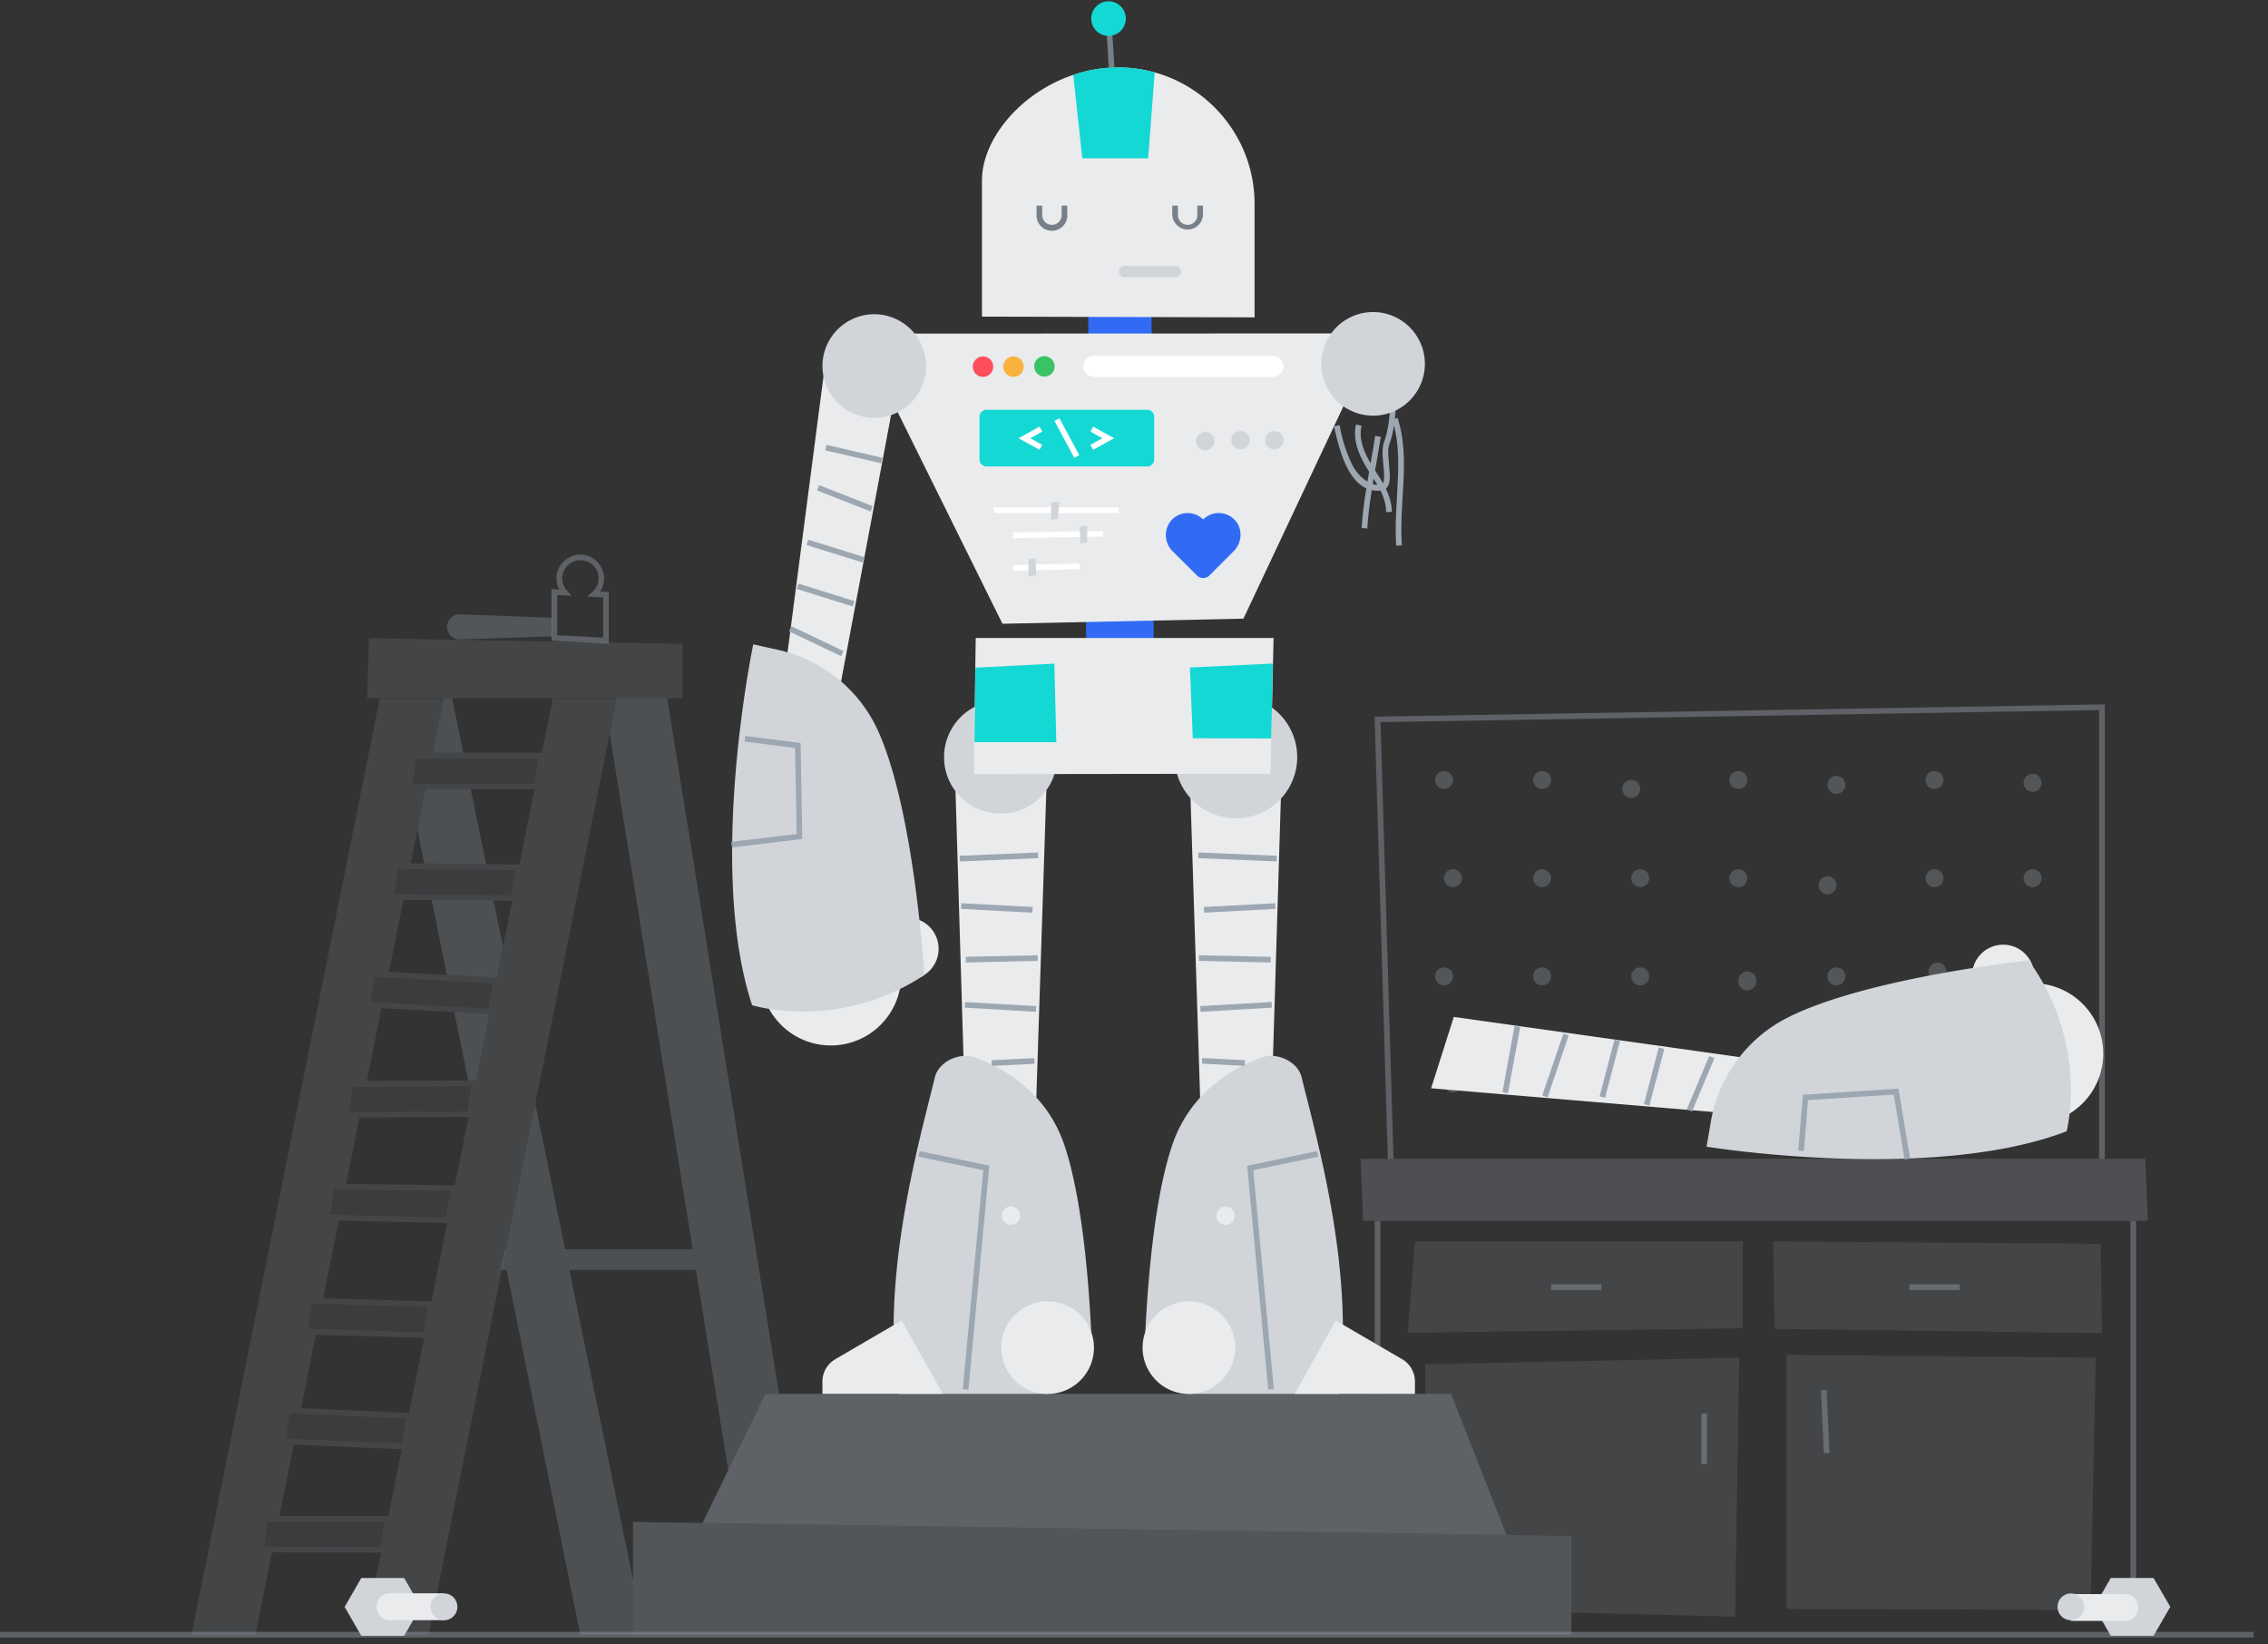 <svg xmlns="http://www.w3.org/2000/svg" fill="none" viewBox="0 0 240 174"><rect x="0" y="0" width="240" height="174" fill="#333333" stroke="none"/><path fill="#9DA7B2" d="M58.41 65.37 48.64 65a1.33 1.33 0 1 0 0 2.66l9.77-.33" opacity=".3"/><path fill="#9DA7B2" fill-rule="evenodd" d="M58.88 61.2a2.52 2.52 0 1 1 4.62 1.4l.92.04v5.47l-6.06-.32v-5.47l.81.05a2.48 2.48 0 0 1-.29-1.16Zm2.52-1.92A1.92 1.92 0 0 0 60 62.5l.49.54-1.52-.08v4.26l4.86.25v-4.26l-1.7-.09.55-.48a1.91 1.91 0 0 0-1.27-3.36Z" clip-rule="evenodd" opacity=".4"/><path fill="#9DA7B2" d="M227.28 129.17h-83.04l-.26-6.55h83.04l.26 6.55Z" opacity=".25"/><g fill="#9DA7B2" opacity=".3"><path d="M153.76 82.53a.95.95 0 1 1-1.9 0 .95.95 0 0 1 1.9 0ZM164.14 82.53a.95.95 0 1 1-1.9 0 .95.95 0 0 1 1.9 0ZM173.57 83.47a.95.95 0 1 1-1.9 0 .95.95 0 0 1 1.9 0ZM184.9 82.53a.95.95 0 1 1-1.9 0 .95.95 0 0 1 1.9 0ZM195.28 83.05a.95.95 0 1 1-1.9 0 .95.95 0 0 1 1.9 0ZM205.66 82.53a.95.95 0 1 1-1.9 0 .95.95 0 0 1 1.9 0ZM216.04 82.83a.95.95 0 1 1-1.9 0 .95.95 0 0 1 1.9 0ZM154.7 92.92a.95.95 0 1 1-1.9 0 .95.95 0 0 1 1.9 0ZM164.14 92.92a.95.95 0 1 1-1.9 0 .95.95 0 0 1 1.9 0ZM174.52 92.92a.95.95 0 1 1-1.9 0 .95.95 0 0 1 1.9 0ZM184.9 92.92a.95.95 0 1 1-1.9 0 .95.95 0 0 1 1.9 0ZM194.33 93.67a.95.95 0 1 1-1.9 0 .95.95 0 0 1 1.9 0ZM205.66 92.92a.95.95 0 1 1-1.9 0 .95.95 0 0 1 1.9 0ZM216.04 92.92a.95.95 0 1 1-1.9 0 .95.95 0 0 1 1.9 0ZM153.76 103.31a.95.95 0 1 1-1.9 0 .95.95 0 0 1 1.9 0ZM164.14 103.31a.95.95 0 1 1-1.9 0 .95.95 0 0 1 1.9 0ZM174.52 103.31a.95.95 0 1 1-1.9 0 .95.95 0 0 1 1.9 0ZM185.84 103.74a.95.95 0 1 1-1.89 0 .95.95 0 0 1 1.9 0ZM195.28 103.31a.95.95 0 1 1-1.9 0 .95.95 0 0 1 1.9 0ZM205.97 102.8a.95.95 0 1 1-1.9 0 .95.95 0 0 1 1.9 0ZM215.6 103.31a.95.95 0 1 1-1.9 0 .95.95 0 0 1 1.9 0ZM154.7 114.65a.95.95 0 1 1-1.9 0 .95.95 0 0 1 1.9 0ZM163.19 114.66a.95.95 0 1 0 0-1.9.95.95 0 0 0 0 1.9ZM174.52 113.7a.95.95 0 1 1-1.9 0 .95.95 0 0 1 1.9 0ZM183.95 114.66a.95.95 0 1 0 0-1.9.95.95 0 0 0 0 1.9ZM195.28 114.65a.95.95 0 1 1-1.9 0 .95.95 0 0 1 1.9 0ZM204.71 114.66a.95.95 0 1 0 0-1.9.95.95 0 0 0 0 1.9ZM216.04 113.7a.95.95 0 1 1-1.9 0 .95.95 0 0 1 1.9 0Z"/></g><g fill="#9DA7B2" opacity=".4"><path d="M164.14 136.5h5.32v-.6h-5.32v.6ZM202.05 136.5h5.32v-.6h-5.32v.6ZM180.64 154.9v-5.33h-.6v5.33h.6ZM193.29 147.07l.31 6.67-.6.03-.31-6.68.6-.02Z"/></g><g fill="#9DA7B2" opacity=".16"><path d="M38.85 73.89h33.38v-5.76l-33.18-.6-.2 6.36Z"/><path fill-rule="evenodd" d="m20.26 173 19.92-99.06h6.78l-1.15 5.71h11.53l1.15-5.71h6.77L45.34 173h-6.77l1.75-8.71-11.53-.04-1.76 8.75h-6.77Zm7.68-9.34.4-2.66 12.31.04-.38 2.66-12.33-.04Zm3.15-10.8-1.52 7.55 11.52.03 1.43-7.1-11.43-.48Zm13.8-11.3-1.6 7.94-11.43-.5 1.56-7.77 11.47.33Zm-14.65 10.66.44-2.66 12.27.52-.41 2.67-12.3-.53Zm2.35-11.62.45-2.66 12.2.36-.42 2.66-12.23-.36Zm3.26-11.45-1.65 8.22 11.46.34 1.67-8.29-11.48-.27Zm13.74-10.97-1.45 7.23-11.5-.13 1.4-7.03 11.55-.07Zm-14.62 10.35.4-2.66 12.35.13-.57 2.82-12.18-.29Zm1.96-10.87.4-2.66 12.54-.08-.38 2.66-12.56.08Zm3.44-11-1.55 7.73 11.55-.07 1.41-7.02-11.4-.63ZM54.2 95.33l-1.64 8.14-11.4-.64 1.53-7.62 11.51.12Zm-15 10.68.45-2.67 12.45.7-.42 2.67-12.48-.7ZM41.7 94.6l.43-2.66 12.35.13-.4 2.66-12.38-.13Zm3.33-11.08-1.57 7.83 11.5.12 1.6-7.95H45.03Zm11.92-3.26-.38 2.66h-12.9l.4-2.66h12.88Z" clip-rule="evenodd"/><path d="m187.8 140.61 34.63.45-.13-9.45-34.68-.25.18 9.25ZM148.96 141.02l35.46-.47v-9.2h-34.68l-.78 9.67ZM150.82 162.3l15.47.23v8.1l17.32.43.43-27.4-33.22.7v3.12h2.74l5.87 14.94-8.6-.13v.01ZM189.04 170.24l32.18.11.55-26.69-32.73-.3v26.88Z"/></g><path fill="#9DA7B2" d="m159.43 162.42-85.09-1.27 6.64-13.66h72.58l5.87 14.93Z" opacity=".4"/><path fill="#9DA7B2" d="m166.29 162.53-99.3-1.49v11.93h99.3v-10.44Z" opacity=".3"/><g fill="#9DA7B2" opacity=".4"><path d="M222.73 74.52v48.1h-.6V75.13l-76.04 1.28 1.37 46.2-.6.02-1.4-46.8 77.27-1.3ZM146.07 129.2v18.28h-.6V129.2h.6ZM146.07 162.22h-.6.6Z"/><path d="M226.04 172.66V129.2h-.6v43.47H0v.6h238.47v-.6h-12.43Z"/></g><g fill="#9DA7B2" opacity=".08"><path d="m56.57 82.91.38-2.66H44.07l-.4 2.66h12.9ZM51.67 106.7l.42-2.67-12.45-.7-.45 2.67 12.48.7ZM49.5 117.58l.37-2.66-12.53.08-.4 2.66 12.55-.08ZM44.82 140.96l.42-2.66-12.2-.36-.45 2.66 12.23.36ZM42.54 152.75l.4-2.67-12.26-.52-.44 2.66 12.3.53ZM40.27 163.7l.38-2.66-12.3-.04-.4 2.66 12.32.04ZM54.08 94.72l.4-2.66-12.35-.13-.43 2.66 12.38.13ZM47.15 128.82l.57-2.82-12.34-.13-.41 2.66 12.18.29Z"/></g><g fill="#9DA7B2" opacity=".25"><path d="m45.03 83.51-.85 4.25.72 3.6 6.54.07-1.63-7.92h-4.78ZM45.8 79.65h3.22l-1.18-5.76h-.87l-1.16 5.76ZM52.23 95.3l-6.54-.07 1.6 7.93 5.26.3.67-3.33-.99-4.83ZM51.78 107.3l-3.7-.2 1.47 7.23.82-.01 1.41-7.02ZM53.55 132.2h-.1l-.44 2.17h.6l7.8 38.6H67v-5.77l-6.75-32.83 13.4-.02 3.41 21.2 3.92-8.07h1.46L70.6 73.88h-5.33l-.75 3.74 8.78 54.56-13.5.01-3.16-15.4-3.1 15.4ZM78.8 161.22l5.87.09-5.87-.09Z"/></g><path fill="#E9EBED" d="m94.64 42.07-6.08 32.4-5.78-1.17 4.43-33.98 7.43 2.75ZM94.95 100.7a7.45 7.45 0 1 1-14.06 4.94 7.45 7.45 0 0 1 14.06-4.94ZM96.06 97.1a3.28 3.28 0 0 1-.05 6.58l.05-6.57ZM208.7 103.6a3.29 3.29 0 1 1 6.56-.26l-6.56.25ZM212.34 104.58a7.44 7.44 0 1 1 5.57 13.8 7.44 7.44 0 0 1-5.57-13.8ZM153.85 107.6l32.64 4.59-.9 5.83-34.15-2.87 2.4-7.55ZM125.88 81.26l1.2 37.48 7.4.56 1.22-40.02-9.82 1.98ZM110.8 81.26l-1.22 37.48-7.4.56-1.2-40.02 9.81 1.98Z"/><path fill="#9DA7B2" fill-rule="evenodd" d="M147.03 46.98c.23-.63.37-1.28.48-1.95.48 1.85.5 3.82.4 5.85l-.08 1.68c-.1 1.72-.2 3.47-.08 5.18l.6-.04c-.12-1.67-.03-3.37.07-5.08l.1-1.71c.1-2.27.07-4.55-.63-6.7l-.29.1c.08-.7.12-1.42.16-2.1l-.6-.04c-.09 1.6-.18 3.2-.7 4.6-.15.43-.17.95-.15 1.45l.08 1.05.05.49c.03.49.04.9-.02 1.18a.8.8 0 0 1-.07.2c-.26-.47-.55-.9-.82-1.33l-.02-.03.11-.62.5-2.94-.6-.1c-.14.96-.31 1.93-.48 2.9-.73-1.23-1.28-2.63-.96-3.97l-.58-.14c-.43 1.78.47 3.58 1.34 4.93l.04.07-.18 1.05a4.5 4.5 0 0 1-1.54-1.65 15.45 15.45 0 0 1-1.4-4.33l-.59.13c.44 1.99 1.24 5.58 3.42 6.56-.23 1.4-.41 2.8-.5 4.2l.6.05c.08-1.36.26-2.71.47-4.06.29.06.6.08.92.05.35.71.6 1.45.6 2.27l.6-.01c0-.9-.27-1.7-.63-2.46a.98.98 0 0 0 .1-.1c.13-.15.21-.34.25-.54.1-.38.07-.88.03-1.36l-.04-.52-.08-.99c-.02-.5 0-.91.12-1.22Zm-1.77 4.24c.17.05.34.08.5.1l-.4-.67-.1.57Z" clip-rule="evenodd"/><path fill="#316BF4" d="m122.14 75.7-7.28.93.34-47.62h6.62l.32 46.69Z"/><path fill="#D1D5DA" d="M130.79 86.59a6.48 6.48 0 1 1 0-12.96 6.48 6.48 0 0 1 0 12.96ZM105.88 86.09a5.98 5.98 0 1 0 0-11.96 5.98 5.98 0 0 0 0 11.96ZM98.93 113.99l-.55 2.2c-1.82 7.27-5.02 19.94-3.35 31.3h15.47c2.87 0 5.15-2.4 5.03-5.26-.24-5.82-.93-15.14-2.86-20.96-1.9-5.72-6.47-8.28-9.54-9.38-1.6-.58-3.8.44-4.2 2.1ZM138.29 116.2c-.2-.8-.4-1.55-.55-2.21-.4-1.66-2.6-2.68-4.2-2.1-3.07 1.1-7.63 3.66-9.53 9.38-1.94 5.82-2.63 15.14-2.87 20.96a5.04 5.04 0 0 0 5.03 5.26h15.47c1.67-11.36-1.52-24.03-3.35-31.3ZM223.36 173.08h4.53l1.77-3.06-1.77-3.05h-4.53l-1.76 3.05 1.76 3.06ZM42.77 166.97h-4.54l-1.76 3.06 1.76 3.05h4.54l1.76-3.05-1.76-3.06Z"/><path fill="#E9EBED" d="m103.91 33.5 28.85.08v-12c0-7.97-6.46-14.44-14.42-14.44-7.97 0-14.43 6.47-14.43 11.96v14.4ZM90.88 35.3l15.2 30.7 25.5-.54 14.21-30.18-54.91.02ZM106.98 129.6a.97.97 0 1 0 0-1.94.97.97 0 0 0 0 1.94ZM110.64 147.49a4.9 4.9 0 1 0 0-9.79 4.9 4.9 0 0 0 0 9.79ZM126.03 147.49a4.9 4.9 0 1 1 0-9.79 4.9 4.9 0 0 1 0 9.79ZM129.7 129.6a.97.97 0 1 1 0-1.94.97.97 0 0 1 0 1.94ZM103.25 67.51l-.2 14.4 31.4-.04.32-14.36h-31.52ZM87.03 147.48v-1.3c0-.97.52-1.87 1.36-2.36l7.03-4.1 4.35 7.76H87.04ZM149.73 146.19v1.3H137l4.35-7.77 7.03 4.1a2.74 2.74 0 0 1 1.35 2.37ZM41.27 171.43h5.71v-2.84h-5.71a1.41 1.41 0 0 0 0 2.84ZM219.14 168.67h5.71a1.41 1.41 0 1 1 0 2.84h-5.71v-2.84Z"/><path fill="#FE4E5C" d="M105.1 38.87a1.08 1.08 0 1 1-2.15-.2 1.08 1.08 0 0 1 2.15.2"/><path fill="#FBB13D" d="M108.33 38.87a1.08 1.08 0 1 1-2.15-.2 1.08 1.08 0 0 1 2.15.2"/><path fill="#778089" fill-rule="evenodd" d="m118 8.22-.4-6.4-.59.03.39 6.4.6-.03Z" clip-rule="evenodd"/><path fill="#778089" d="M110.29 22.66v-.9h-.6v.9a1.63 1.63 0 1 0 3.25 0v-.9h-.6v.9a1.03 1.03 0 1 1-2.05 0ZM124.65 22.66v-.9h-.6v.9a1.62 1.62 0 1 0 3.25 0v-.9h-.6v.9a1.03 1.03 0 1 1-2.05 0Z"/><path fill="#14D8D4" d="M119.13 1.83a1.83 1.83 0 1 1-3.65 0 1.83 1.83 0 0 1 3.65 0ZM111.57 70.22l-8.35.43-.1 7.88h8.66l-.21-8.3ZM134.52 78.14l-8.3-.03-.3-7.48 8.77-.42-.17 7.93ZM121.4 49.35h-17a.74.74 0 0 1-.75-.74V44.1c0-.4.34-.74.74-.74h17.01c.41 0 .74.33.74.74v4.52c0 .41-.33.74-.74.74ZM113.57 7.93a14.4 14.4 0 0 1 8.62-.26l-.69 9.08h-6.97l-.96-8.82Z"/><path fill="#3AC364" d="M110.39 39.84a1.08 1.08 0 1 0 .2-2.15 1.08 1.08 0 0 0-.2 2.15Z"/><path fill="#fff" d="M134.7 39.88h-18.95a1.11 1.11 0 0 1 0-2.23h18.95a1.11 1.11 0 0 1 0 2.23ZM105.17 54.28h13.23v-.6h-13.23v.6ZM116.71 56.18l-9.54.16.01.6 9.54-.16v-.6ZM107.19 60.4l7.06-.17-.02-.6-7.06.16.02.6ZM114.21 48.16l-2.1-3.9-.53.27 2.1 3.92.53-.29ZM110 45.14l.3.53-1.28.7 1.27.7-.29.52-2.22-1.22 2.22-1.23ZM115.68 45.14l2.22 1.23-2.22 1.22-.3-.52 1.28-.7-1.27-.7.29-.53Z"/><path fill="#316BF4" d="M127.32 54.97a2.32 2.32 0 0 0-3.44.17 2.4 2.4 0 0 0 .22 3.2l2.56 2.55c.37.37.96.37 1.32 0l2.56-2.56c.86-.86 1-2.25.22-3.2a2.32 2.32 0 0 0-3.44-.16Z"/><path fill="#D1D5DA" d="M119 29.34h5.38a.6.6 0 0 0 0-1.2H119a.6.6 0 0 0 0 1.2ZM139.82 38.5a5.48 5.48 0 1 0 10.96 0 5.48 5.48 0 0 0-10.96 0ZM98 38.98a5.48 5.48 0 1 1-10.96-.5 5.48 5.48 0 0 1 10.95.5ZM79.59 106.36c-4.83-14.57.12-38.18.12-38.18l2.66.59a15.2 15.2 0 0 1 10.59 8.66c3.84 8.63 4.85 25.74 4.85 25.74-9.16 6.04-18.22 3.19-18.22 3.19ZM128.51 46.58a.97.97 0 1 1-1.93 0 .97.97 0 0 1 1.93 0ZM111.23 54.98v-1.83l.87-.04-.16 1.82-.71.05ZM115.05 57.4v-1.78l-.81.08.09 1.82.72-.13ZM108.84 60.96v-1.78l.73-.12.09 1.81-.82.09ZM132.24 46.58a.97.97 0 1 1-1.94 0 .97.97 0 0 1 1.94 0ZM134.85 47.55a.97.97 0 1 0 0-1.94.97.97 0 0 0 0 1.94ZM180.59 121.33s23.78 3.86 38.1-1.63c0 0 2.42-9.2-4.02-18.08 0 0-17.03 1.8-25.46 6.03a15.21 15.21 0 0 0-8.16 10.99l-.46 2.69ZM48.4 170.02a1.42 1.42 0 1 1-2.84 0 1.42 1.42 0 0 1 2.84 0ZM217.73 170.02a1.41 1.41 0 1 1 2.83 0 1.41 1.41 0 0 1-2.83 0Z"/><path fill="#9DA7B2" d="m93.38 48.44-5.92-1.37-.13.58 5.92 1.37.13-.58ZM92.35 53.56l-5.67-2.23-.22.56 5.67 2.23.22-.56ZM85.53 57.1l5.93 1.85-.18.57-5.93-1.85.18-.57ZM90.42 63.6l-5.93-1.85-.18.57 5.93 1.85.18-.57ZM89.26 68.89l-5.51-2.63-.26.54 5.52 2.63.25-.54ZM109.84 90.2l-8.29.35.03.6 8.29-.35-.03-.6ZM101.73 95.57l7.55.4-.03.6-7.55-.4.03-.6ZM109.8 101.08l-7.6.16.01.6 7.6-.17-.01-.6ZM102.12 106.03l7.54.43-.04.6-7.54-.44.04-.6ZM109.48 112.56l-4.52.22-.03-.6 4.52-.22.03.6ZM126.8 90.8l8.3.35.02-.6-8.3-.35-.02.6ZM134.97 96.17l-7.54.4-.04-.6 7.55-.4.03.6ZM126.86 101.67l7.6.17.01-.6-7.6-.16-.01.6ZM134.59 106.62l-7.54.44-.04-.6 7.55-.44.03.6ZM131.74 112.18l-4.52-.23-.03.6 4.52.23.03-.6ZM104.7 123.34l-7.4-1.54-.12.59 6.87 1.43-2.17 23.17.6.05 2.21-23.7ZM132.62 123.82l6.87-1.43-.12-.59-7.4 1.55 2.23 23.7.6-.06-2.18-23.17ZM200.9 115.18l1.23 7.41-.59.1-1.14-6.87-9.07.58-.44 5.39-.6-.05.49-5.9 10.13-.66ZM158.99 115.57l1.28-7.01.6.1-1.3 7.02-.58-.11ZM165.44 109.36l-2.24 6.56.56.2 2.24-6.57-.56-.2ZM169.27 116l1.58-6 .58.15-1.58 6-.58-.14ZM175.53 110.83l-1.57 6 .58.16 1.57-6-.58-.16ZM178.5 117.37l2.37-5.63.55.23-2.37 5.63-.56-.23ZM78.78 78.46l5.35.69.17 9.1-6.92.82.08.6 7.44-.9-.18-10.15-5.87-.75-.07.6Z"/></svg>